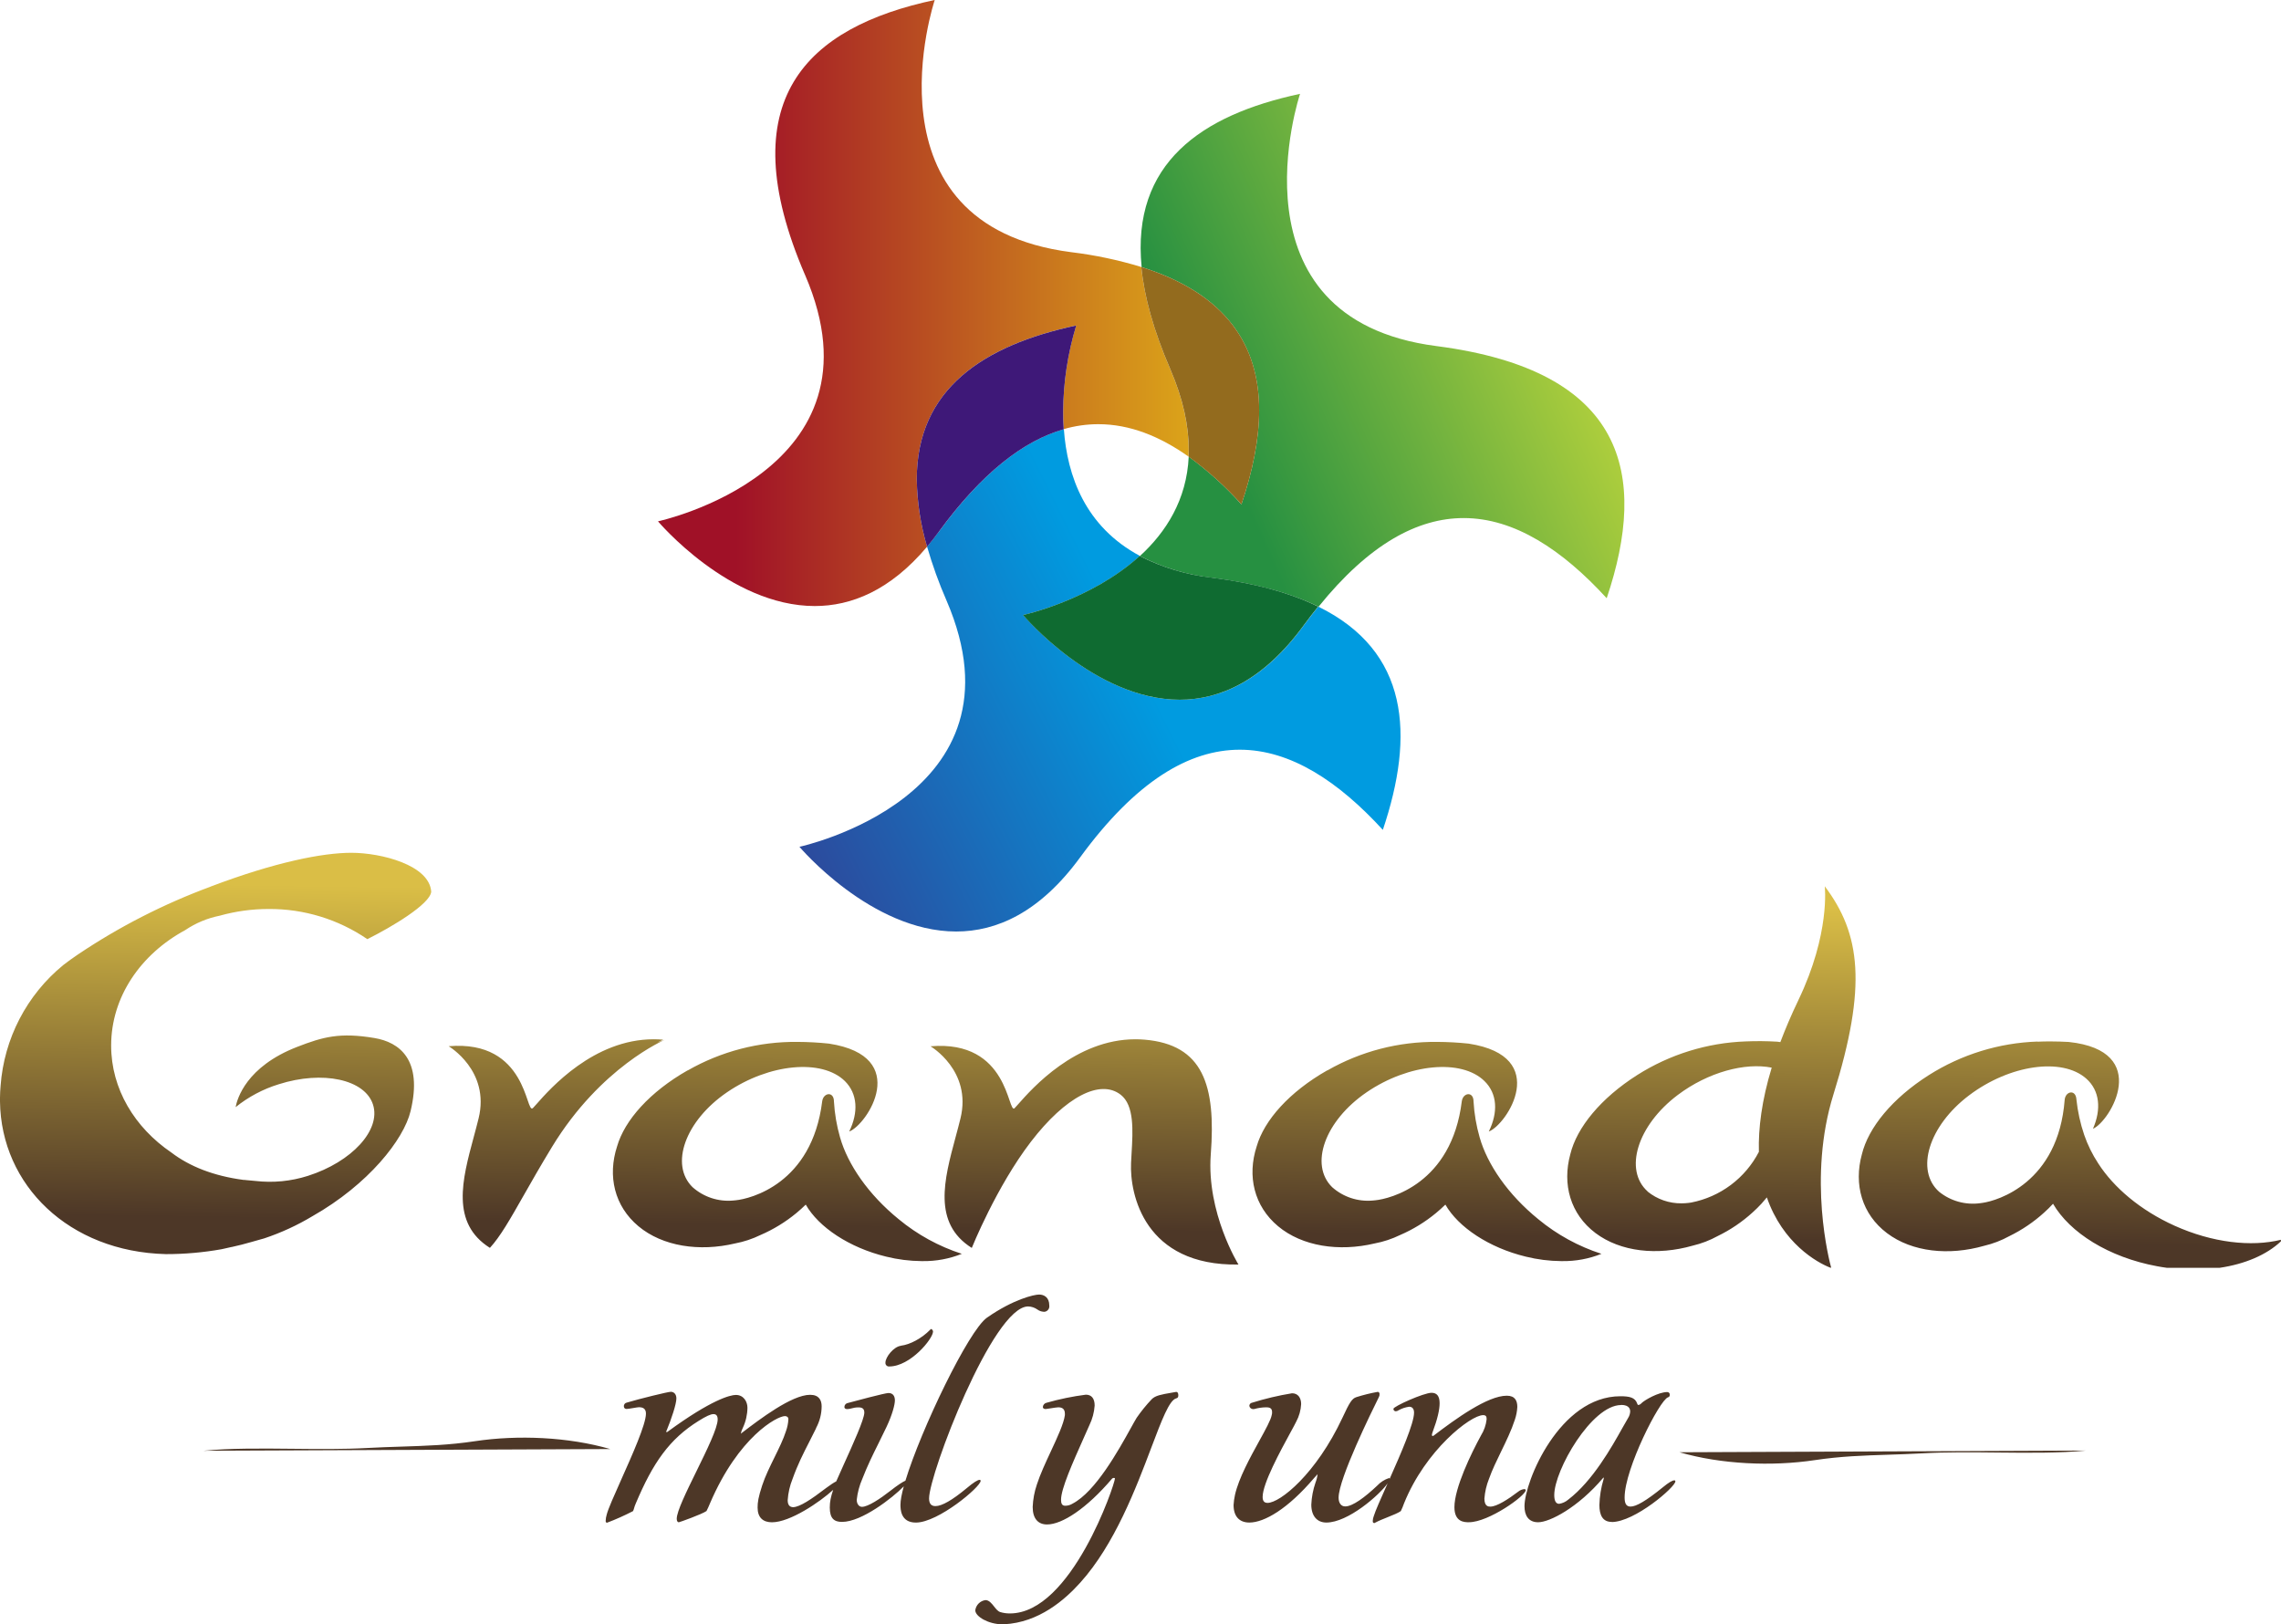 <svg width="712" height="507" viewBox="0 0 712 507" fill="none" xmlns="http://www.w3.org/2000/svg">
<g clip-path="url(#clip0_1_397)">
<path fill-rule="evenodd" clip-rule="evenodd" d="M192.616 357.853C194.996 349.626 202.887 340.819 214.618 334.133H214.688C225.119 328.171 236.949 325.1 248.961 325.236C252.245 325.249 255.526 325.429 258.792 325.776C284.724 329.78 270.583 351.208 265.072 353.21C267.993 347.255 267.713 341.41 263.712 337.456C256.532 330.44 240.08 332.002 226.969 340.939C213.858 349.877 209.008 363.588 216.188 370.594C217.894 372.108 219.89 373.258 222.055 373.974C224.22 374.69 226.508 374.957 228.779 374.758L229.639 374.678C234.1 374.247 253.441 369.634 256.642 343.792C256.992 341.049 260.312 340.549 260.312 343.862C260.528 347.641 261.166 351.384 262.212 355.021C264.612 363.488 271.063 372.896 280.524 380.583C286.347 385.402 293.033 389.07 300.225 391.392C296.339 392.952 292.181 393.725 287.994 393.664H287.644C283.935 393.634 280.243 393.167 276.643 392.273C265.052 389.47 255.512 383.035 251.511 376.029C250.601 376.93 249.601 377.81 248.601 378.651C245.204 381.46 241.426 383.772 237.38 385.517C234.862 386.744 232.192 387.63 229.439 388.149C218.298 390.791 206.837 389.07 199.297 382.785C191.756 376.499 189.616 367.081 192.616 357.853ZM392.263 357.853C394.633 349.626 402.524 340.819 414.265 334.133H414.345C424.776 328.171 436.606 325.1 448.618 325.236C451.902 325.249 455.183 325.43 458.449 325.776C484.381 329.78 470.24 351.208 464.719 353.21C467.649 347.255 467.419 341.41 463.359 337.456C456.178 330.44 439.717 332.002 426.616 340.939C413.515 349.877 408.664 363.588 415.835 370.594C417.541 372.107 419.538 373.257 421.702 373.973C423.867 374.688 426.155 374.956 428.426 374.758L429.286 374.678C433.757 374.247 453.098 369.634 456.288 343.792C456.648 341.049 459.959 340.549 459.959 343.862C460.175 347.641 460.812 351.384 461.859 355.021C464.259 363.488 470.71 372.896 480.17 380.583C485.998 385.402 492.687 389.07 499.882 391.392C495.995 392.951 491.838 393.724 487.651 393.664H487.291C483.582 393.632 479.89 393.165 476.29 392.273C464.709 389.47 455.168 383.035 451.168 376.029C450.248 376.93 449.248 377.81 448.248 378.651C444.855 381.46 441.08 383.772 437.037 385.517C434.515 386.744 431.842 387.63 429.086 388.149C417.955 390.791 406.494 389.07 398.954 382.785C391.413 376.499 389.263 367.081 392.263 357.853ZM602.071 335.605C612.268 329.146 624.003 325.528 636.064 325.126L635.904 325.176C637.237 325.116 638.57 325.086 639.904 325.086C641.934 325.086 643.894 325.156 645.754 325.256C671.847 328.038 658.716 350.057 653.305 352.359C655.955 346.274 655.445 340.449 651.215 336.696C643.674 330.02 627.343 332.342 614.672 341.89C602.001 351.438 597.79 365.36 605.291 372.025C607.067 373.455 609.115 374.508 611.311 375.121C613.506 375.734 615.803 375.893 618.062 375.589L618.922 375.468C623.393 374.828 642.474 369.313 644.474 343.341C644.704 340.589 647.965 339.928 648.145 343.241C648.544 346.989 649.355 350.681 650.565 354.25C651.65 357.39 653.121 360.382 654.945 363.158C659.776 370.684 668.106 377.8 678.777 382.614C690.628 387.949 702.729 389.28 711.97 387.008V387.499C707.53 391.692 700.789 394.585 692.848 395.756H676.377C675.327 395.615 674.327 395.455 673.327 395.265C658.206 392.473 646.065 384.766 640.844 375.759C639.974 376.709 639.064 377.62 638.064 378.511C634.804 381.47 631.14 383.95 627.183 385.877C624.723 387.227 622.093 388.237 619.362 388.88C608.351 392.032 596.87 390.851 589.02 384.936C581.169 379.021 578.599 369.713 581.169 360.346C583.189 352.008 590.66 342.851 602.071 335.605ZM164.676 343.357C165.35 345.322 165.74 346.457 166.324 345.893V345.913C166.563 345.682 166.949 345.244 167.476 344.647C171.76 339.79 185.324 324.415 204.027 324.415C204.967 324.415 205.887 324.455 206.887 324.535H207.027C206.532 324.759 206.049 325.003 205.568 325.245L205.567 325.245L205.564 325.247L205.563 325.247L205.562 325.247L205.562 325.248L205.561 325.248L205.561 325.248L205.56 325.249C205.442 325.308 205.325 325.367 205.207 325.426L207.527 324.585C207.527 324.585 187.516 333.012 172.295 358.034C168.707 363.931 165.835 368.982 163.386 373.288L163.385 373.289C159.131 380.77 156.154 386.005 152.923 389.53C140.638 381.79 144.294 368.216 147.855 354.991L147.856 354.99L147.858 354.984C148.389 353.01 148.919 351.044 149.393 349.106C153.043 334.183 140.042 326.587 140.042 326.587C152.353 325.546 158.343 330.871 161.564 336.245C163.134 338.866 164.034 341.487 164.676 343.357ZM315.088 343.377C315.763 345.342 316.153 346.477 316.737 345.913H316.707C316.945 345.682 317.332 345.244 317.858 344.647C322.143 339.79 335.707 324.415 354.41 324.415C355.35 324.415 356.27 324.455 357.27 324.535C375.522 326.077 379.592 338.727 377.932 360.396C376.582 378.621 386.583 394.735 386.583 394.735C357.25 395.225 352.62 372.816 353.05 363.048C353.093 362.048 353.155 361.009 353.217 359.948L353.218 359.944C353.631 352.944 354.099 345.031 349.809 341.72C343.429 336.776 332.608 342.32 321.807 356.382C311.006 370.444 303.336 389.55 303.336 389.55C291.05 381.81 294.706 368.236 298.268 355.011C298.8 353.035 299.331 351.066 299.805 349.126C303.456 334.203 290.454 326.607 290.454 326.607C302.766 325.566 308.756 330.891 311.976 336.265C313.547 338.886 314.446 341.507 315.088 343.377ZM523.704 341.8C511.033 351.348 506.823 365.27 514.323 371.935H514.273C517.268 374.366 521.018 375.673 524.874 375.629C525.603 375.629 526.331 375.585 527.054 375.498L527.905 375.378C532.389 374.504 536.618 372.627 540.276 369.887C543.933 367.147 546.925 363.615 549.026 359.555C548.826 352.219 549.906 343.541 553.027 333.273C544.706 331.611 533.175 334.674 523.704 341.8ZM555.727 325.296C557.297 321.162 559.127 316.819 561.347 312.215L561.337 312.225C571.358 291.397 569.588 276.655 569.588 276.655C580.779 291.487 582.859 307.781 572.308 341.6C564.158 367.692 571.068 393.834 571.588 395.716H571.328C567.158 394.114 556.447 388.069 551.517 373.777L549.856 375.709C548.976 376.659 548.056 377.58 547.056 378.471C543.8 381.435 540.136 383.915 536.175 385.837C533.719 387.187 531.092 388.197 528.365 388.84C517.344 391.992 505.863 390.811 498.012 384.896C490.161 378.981 487.601 369.674 490.161 360.306C492.191 351.969 499.652 342.811 511.073 335.565C521.216 329.134 532.886 325.517 544.886 325.086C548.165 324.945 551.45 324.972 554.727 325.166L555.727 325.296ZM24.462 297.853C37.336 289.219 51.187 282.144 65.725 276.775V276.755C85.977 269.088 100.728 266.206 109.669 266.206C119.04 266.206 134.051 270.049 134.601 278.356C134.261 282.219 122.23 289.405 114.66 293.159C105.584 286.951 94.829 283.669 83.837 283.751C78.678 283.746 73.543 284.45 68.576 285.842C64.723 286.614 61.061 288.145 57.805 290.346C43.934 297.853 34.693 311.184 34.693 326.377C34.693 339.928 42.053 351.989 53.495 359.775C59.185 364.109 66.676 367.091 76.056 368.322H76.406L76.757 368.372L77.447 368.432C78.193 368.519 78.953 368.589 79.727 368.643C85.234 369.282 90.814 368.743 96.098 367.061C109.839 362.688 118.95 352.729 116.44 344.832C113.93 336.936 100.748 334.083 87.007 338.457C82.108 339.962 77.539 342.387 73.546 345.603C74.026 343.001 76.886 332.942 92.748 326.797C100.818 323.664 106.049 322.213 116.87 324.025C124.64 325.326 132.061 330.74 128.151 346.874C126.021 355.722 115 369.734 97.508 379.652C92.774 382.493 87.743 384.809 82.507 386.558C81.157 386.958 79.797 387.339 78.437 387.709C76.45 388.289 74.416 388.806 72.336 389.26H72.256C71.774 389.367 71.308 389.472 70.851 389.576L70.851 389.576L70.847 389.577C70.281 389.704 69.728 389.829 69.176 389.951C63.439 390.975 57.622 391.487 51.794 391.482C21.532 390.741 0.33 369.964 0 343.852V342.621C0.01 341.39 0.08 340.138 0.19 338.887C0.727 331.624 2.733 324.545 6.087 318.081C9.441 311.617 14.073 305.903 19.702 301.286C21.39 299.961 22.461 299.226 24.231 298.011L24.462 297.853ZM148.242 449.882C161.694 447.86 177.485 448.56 190.486 452.334L63.565 452.864C71.797 452.047 81.481 452.147 91.262 452.247C99.21 452.329 107.221 452.412 114.57 452.003C118.317 451.794 121.865 451.68 125.329 451.569H125.33L125.331 451.569L125.332 451.569L125.332 451.569H125.333H125.333H125.333C132.963 451.325 140.189 451.093 148.242 449.882ZM524.254 453.334C537.255 457.108 553.047 457.808 566.498 455.787C574.551 454.575 581.777 454.344 589.408 454.099L589.409 454.099L589.409 454.099L589.41 454.099L589.411 454.099L589.412 454.099L589.413 454.099L589.414 454.099C592.878 453.988 596.425 453.874 600.171 453.665C607.519 453.257 615.531 453.339 623.478 453.421C633.259 453.521 642.943 453.621 651.175 452.804L524.254 453.334ZM252.586 450.122C253.265 448.791 253.974 447.403 254.721 445.878V445.788C255.857 443.71 256.459 441.381 256.472 439.012C256.472 437.151 255.712 435.399 252.871 435.399C247.137 435.399 237.066 443.085 231.685 447.192L231.23 447.54C231.362 446.892 231.585 446.265 231.89 445.678C232.801 443.724 233.285 441.599 233.31 439.443C233.31 437.521 232.11 435.439 229.699 435.439C227.959 435.439 222.059 436.91 208.398 446.919C208.354 446.961 208.302 446.993 208.245 447.012C208.188 447.031 208.127 447.037 208.068 447.029C207.958 447.029 207.958 447.029 207.958 446.919C207.949 446.861 207.955 446.801 207.974 446.746C207.993 446.69 208.025 446.64 208.068 446.599C209.598 442.876 211.128 438.282 211.128 436.53C211.128 435.109 210.268 434.458 209.388 434.458C208.508 434.458 199.617 436.64 195.616 437.841C195.344 437.895 195.102 438.049 194.939 438.274C194.776 438.499 194.703 438.777 194.736 439.052C194.738 439.162 194.763 439.27 194.81 439.37C194.856 439.469 194.923 439.558 195.007 439.63C195.09 439.701 195.187 439.755 195.292 439.786C195.397 439.818 195.508 439.827 195.616 439.813C195.957 439.813 196.839 439.665 197.68 439.524C198.447 439.395 199.179 439.273 199.437 439.273C200.857 439.273 201.627 439.853 201.627 441.274C201.627 444.6 197.385 454.097 193.873 461.958C191.72 466.778 189.842 470.983 189.386 472.771C189.183 473.42 189.072 474.093 189.056 474.773C189.056 475.103 189.166 475.323 189.496 475.323C192.261 474.278 194.962 473.071 197.587 471.71C197.738 471.455 197.817 471.174 197.917 470.822C198.029 470.427 198.166 469.943 198.457 469.308C203.807 456.627 208.948 449.191 218.128 443.506C220.419 442.075 221.829 441.424 222.709 441.424C223.589 441.424 224.019 441.975 224.019 443.066C224.019 445.746 220.654 452.606 217.377 459.287C214.268 465.625 211.238 471.802 211.238 474.092C211.238 474.743 211.458 475.183 211.898 475.183C212.118 475.183 219.108 472.681 220.529 471.68L220.56 471.617L220.56 471.616C220.97 470.787 221.19 470.342 221.619 469.278C230.579 448.39 242.6 442.045 245.001 442.045C245.661 442.045 246.091 442.385 246.091 443.046C246.019 444.314 245.763 445.565 245.331 446.759C244.521 449.299 243.153 452.078 241.751 454.925L241.751 454.925C240.314 457.844 238.842 460.835 237.9 463.713C236.69 467.426 236.48 468.958 236.48 470.599C236.48 473.772 238.23 475.193 240.96 475.193C246.601 475.193 255.852 468.926 260.068 465.07C259.322 467.304 259.012 468.756 259.012 470.589C259.012 474.072 260.432 475.073 262.832 475.073C268.975 475.073 278.569 467.6 282.11 463.977C281.447 466.394 281.074 468.366 281.074 469.708C281.074 471.019 281.074 475.283 285.884 475.283C292.875 475.283 306.096 464.134 306.096 462.272C306.096 462.052 305.996 461.942 305.776 461.942C305.226 461.942 303.916 462.712 301.725 464.564C297.245 468.287 294.005 470.139 292.005 470.139C290.664 470.139 290.004 469.378 290.004 467.737C290.004 460.19 309.926 407.816 320.927 407.816C321.989 407.844 323.017 408.193 323.877 408.817C324.423 409.205 325.068 409.431 325.737 409.467L325.777 409.497C326.031 409.503 326.283 409.454 326.515 409.352C326.747 409.249 326.954 409.098 327.121 408.907C327.288 408.716 327.411 408.49 327.481 408.246C327.551 408.003 327.567 407.746 327.528 407.496C327.528 404.974 325.887 404.103 324.357 404.103C322.827 404.103 316.377 405.524 308.076 411.319C302.344 415.315 287.465 446.249 282.622 462.21C281.782 462.565 280.192 463.58 277.803 465.455C274.743 467.857 270.923 470.369 269.063 470.369C268.083 470.369 267.423 469.388 267.423 468.187C267.667 465.922 268.257 463.707 269.173 461.622C270.802 457.429 272.436 454.141 274.172 450.648C274.993 448.996 275.837 447.299 276.713 445.438C278.573 441.504 279.334 438.422 279.334 437.131C279.334 435.84 278.753 434.839 277.333 434.839C276.243 434.839 266.442 437.461 264.442 438.012C264.19 438.095 263.97 438.256 263.814 438.472C263.658 438.687 263.573 438.946 263.572 439.212C263.572 439.533 263.792 439.863 264.442 439.863C264.932 439.863 265.357 439.754 265.825 439.634C266.4 439.487 267.039 439.323 267.943 439.323C269.033 439.323 269.793 439.643 269.793 440.954C269.793 443.014 266.188 450.958 263.428 457.04L263.428 457.04L263.426 457.044C262.458 459.177 261.594 461.081 261.027 462.42C260.288 462.792 259.235 463.467 257.892 464.474C253.191 468.077 249.701 470.369 247.621 470.479C246.531 470.479 245.871 469.819 245.871 468.297C246.024 466.005 246.541 463.752 247.401 461.622C249.015 457.115 250.683 453.848 252.586 450.122ZM281.194 420.076C284.034 419.746 287.744 417.774 290.364 415.072C290.474 414.962 290.584 414.852 290.694 414.852C290.804 414.852 291.245 415.292 291.245 415.623C291.245 417.914 284.144 426.552 277.583 426.552C277.422 426.569 277.258 426.55 277.104 426.496C276.951 426.442 276.811 426.354 276.696 426.238C276.581 426.123 276.493 425.984 276.439 425.83C276.385 425.677 276.366 425.513 276.383 425.351C276.383 423.599 279.003 420.347 281.194 420.106V420.076ZM367.251 434.509C367.581 434.509 367.801 434.949 367.801 435.509C367.801 436.07 367.691 436.39 367.141 436.51C364.977 437.081 362.616 443.322 359.379 451.877C354.611 464.479 347.943 482.102 337.208 494.019C332.398 499.374 324.307 506.49 313.386 507.03H312.836C308.576 507.03 304.426 504.628 304.426 502.656C304.536 501.854 304.905 501.109 305.478 500.537C306.05 499.964 306.794 499.594 307.596 499.484C308.722 499.484 309.515 500.489 310.286 501.466C310.884 502.225 311.469 502.966 312.186 503.207C313.178 503.51 314.21 503.659 315.247 503.647C334.478 503.647 348.019 463.183 348.019 461.542C348.019 461.431 347.909 461.331 347.689 461.331C347.49 461.334 347.298 461.409 347.149 461.542C339.149 470.949 331.518 475.874 326.828 475.874C324.097 475.874 322.347 474.122 322.347 470.399C322.445 468.013 322.886 465.653 323.657 463.393C324.676 460.231 326.388 456.55 328.033 453.014C330.085 448.602 332.032 444.417 332.398 441.745V441.304C332.398 439.773 331.518 439.303 330.318 439.303C329.938 439.303 328.774 439.487 327.806 439.64L327.805 439.64C327.115 439.75 326.525 439.843 326.387 439.843C325.737 439.843 325.517 439.513 325.517 439.192C325.545 438.871 325.677 438.568 325.894 438.329C326.111 438.09 326.4 437.929 326.718 437.871C330.726 436.727 334.814 435.887 338.949 435.359C340.809 435.359 341.689 436.67 341.689 438.752C341.541 440.881 340.984 442.96 340.049 444.877C339.507 446.105 338.955 447.342 338.406 448.574L338.403 448.58C334.749 456.776 331.198 464.74 331.198 468.167C331.198 469.368 331.518 470.029 332.508 470.029C333.318 470.028 334.112 469.799 334.798 469.368C341.969 465.643 349.14 452.707 352.933 445.866C353.704 444.474 354.336 443.334 354.8 442.575C356.217 440.526 357.788 438.589 359.5 436.781C360.658 435.621 362.418 435.315 365.754 434.734L365.762 434.733C366.037 434.685 366.323 434.635 366.62 434.583L366.757 434.558C366.886 434.536 367.018 434.512 367.151 434.489L367.251 434.509ZM390.386 439.587C390.606 439.771 390.886 439.869 391.173 439.863L391.503 439.843C392.71 439.499 393.958 439.317 395.213 439.303C396.423 439.303 397.073 439.623 397.073 440.834C397.084 441.128 397.047 441.422 396.963 441.705C396.693 443.225 395.056 446.197 393.079 449.784C390.229 454.955 386.673 461.406 385.492 466.636C385.259 467.68 385.112 468.741 385.052 469.809C385.052 473.412 386.913 475.273 389.973 475.273C394.663 475.273 401.994 471.01 410.185 461.381L411.275 460.18C411.177 461.08 410.958 461.962 410.625 462.803C409.858 465.026 409.416 467.348 409.314 469.698C409.314 473.271 411.165 475.273 414.005 475.273C420.784 475.273 430.56 466.697 433.142 463.04L432.901 463.579L432.901 463.579C430.958 467.934 429.315 471.614 428.826 473.231C428.63 473.719 428.518 474.237 428.496 474.763C428.496 475.203 428.606 475.423 428.936 475.423C428.973 475.428 429.01 475.427 429.047 475.42C429.068 475.417 429.088 475.412 429.109 475.405C429.164 475.386 429.215 475.354 429.256 475.313C430.367 474.714 431.814 474.135 433.204 473.58C434.856 472.92 436.426 472.292 437.257 471.7C437.64 470.921 437.974 470.119 438.257 469.298C444.947 452.674 459.019 441.745 462.949 441.745C463.939 441.745 464.039 442.295 464.039 443.056C463.841 444.833 463.246 446.544 462.299 448.06C459.239 453.645 453.988 464.474 453.988 470.479C453.988 475.183 457.159 475.183 458.579 475.183L458.539 475.173C464.659 475.173 476.24 466.916 476.24 465.165C476.24 464.944 476.02 464.834 475.8 464.834C475.123 464.903 474.48 465.167 473.95 465.595C470.78 468.007 467.209 470.299 465.209 470.299C464.659 470.299 463.349 470.299 463.349 467.787C463.51 465.685 463.989 463.62 464.769 461.662C465.794 458.782 467.184 455.929 468.584 453.055L468.584 453.055C470.162 449.815 471.753 446.548 472.85 443.186C473.292 441.894 473.551 440.546 473.62 439.182C473.62 437.321 472.96 435.679 470.34 435.679C464.329 435.679 454.388 442.896 447.508 448.14C447.465 448.182 447.412 448.214 447.355 448.233C447.298 448.252 447.237 448.258 447.178 448.25C447.068 448.25 446.958 448.14 446.958 447.93C446.991 447.628 447.065 447.332 447.178 447.049C448.708 442.966 449.368 440.043 449.368 438.041C449.368 435.77 448.488 434.769 446.848 434.769C444.447 434.769 434.947 439.012 434.947 439.773C434.943 439.875 434.959 439.976 434.996 440.07C435.032 440.165 435.088 440.251 435.159 440.324C435.231 440.396 435.316 440.453 435.41 440.491C435.504 440.528 435.605 440.546 435.707 440.544C436.021 440.515 436.322 440.401 436.577 440.213C437.592 439.648 438.705 439.278 439.857 439.122C440.837 439.122 441.387 439.773 441.387 440.974C441.387 444.285 437.313 453.671 433.778 461.612C433.75 461.458 433.658 461.381 433.567 461.381C432.145 461.862 430.866 462.692 429.846 463.793C426.026 467.396 422.206 470.239 419.905 470.239C418.595 470.239 417.835 469.148 417.835 467.507C417.835 461.602 428.216 440.504 430.396 436.13C430.575 435.829 430.652 435.478 430.616 435.129C430.627 434.97 430.576 434.813 430.473 434.692C430.371 434.57 430.225 434.494 430.066 434.479C427.813 434.882 425.588 435.43 423.406 436.12C421.986 436.56 421.215 437.861 419.035 442.565C410.845 460.06 399.584 469.138 395.653 469.138C394.563 469.138 394.123 468.477 394.123 467.276C394.123 463.072 399.715 452.827 402.805 447.166L402.806 447.164L402.807 447.163C403.652 445.616 404.309 444.411 404.614 443.766C405.52 442.08 406.042 440.214 406.144 438.302C406.144 436.33 405.154 434.919 403.304 434.919C399.087 435.607 394.923 436.591 390.843 437.861C390.601 437.893 390.379 438.012 390.218 438.197C390.058 438.381 389.971 438.618 389.973 438.862C390.019 439.146 390.165 439.403 390.386 439.587ZM499.242 469.828C499.242 472.891 500.222 475.073 503.062 475.073V475.113C510.273 475.113 522.954 464.174 522.954 462.432C522.961 462.387 522.957 462.341 522.943 462.298C522.929 462.255 522.904 462.216 522.872 462.184C522.84 462.152 522.801 462.128 522.758 462.113C522.715 462.099 522.669 462.095 522.624 462.102C522.024 462.102 520.874 462.763 519.024 464.284C513.773 468.547 510.713 470.289 508.963 470.289C507.543 470.289 507.113 469.198 507.113 467.446C507.113 458.489 518.034 437.051 520.654 436.18C520.825 436.144 520.977 436.044 521.079 435.902C521.181 435.759 521.225 435.583 521.204 435.409C521.218 435.3 521.209 435.189 521.177 435.084C521.144 434.978 521.09 434.881 521.017 434.798C520.944 434.716 520.854 434.65 520.754 434.605C520.653 434.56 520.544 434.538 520.434 434.539C517.704 434.539 513.353 437.031 512.353 438.032C512.131 438.305 511.825 438.498 511.483 438.582C511.263 438.582 511.153 438.472 511.043 438.142C510.383 436.18 508.533 435.85 505.793 435.85C486.791 435.85 475.86 462.532 475.86 470.179C475.86 473.001 477.06 475.183 480.12 475.183C483.731 475.183 492.582 470.589 500.442 461.301C500.442 461.272 500.454 461.244 500.474 461.223C500.495 461.203 500.523 461.191 500.552 461.191C500.612 461.366 500.612 461.557 500.552 461.732C499.751 464.359 499.31 467.083 499.242 469.828ZM485.151 466.696C485.151 458.929 496.842 438.592 506.013 438.592V438.552C508.743 438.552 508.853 440.083 508.853 440.634C508.81 441.345 508.586 442.034 508.203 442.635C507.73 443.409 507.138 444.466 506.436 445.722C503.083 451.716 497.194 462.242 489.521 468.117C488.714 468.809 487.731 469.263 486.681 469.428C485.701 469.428 485.151 468.557 485.151 466.696Z" fill="url(#paint0_linear_1_397)"/>
<path d="M292.975 166.051C291.781 167.672 290.584 169.2 289.384 170.635C291.041 176.383 293.073 182.016 295.465 187.499C321.897 248.781 249.541 264.334 249.541 264.334C249.541 264.334 271.833 290.777 298.465 290.777C311.016 290.777 324.517 284.912 337.128 267.667C354.62 243.717 371.281 234.028 386.993 234.028C402.884 234.028 417.805 243.947 431.646 259.05C441.647 229.345 439.817 203.272 411.485 189.351C409.965 191.232 408.484 193.214 406.904 195.306C394.313 212.55 380.812 218.415 368.271 218.425C341.639 218.425 319.367 191.983 319.367 191.983C319.367 191.983 340.559 187.429 355.81 173.527C338.699 164.379 333.118 148.506 332.078 133.964C319.597 137.527 306.556 147.515 293.015 166.051" fill="url(#paint1_linear_1_397)"/>
<path d="M356.26 83.351C382.982 91.778 393.023 107.982 393.033 128.089C393.033 137.196 390.983 147.105 387.503 157.434C382.553 151.908 377.039 146.917 371.051 142.541C370.421 156.022 363.971 166.111 355.82 173.567C362.927 177.204 370.637 179.514 378.572 180.383C392.193 182.145 403.054 185.227 411.575 189.391C427.406 169.784 442.527 161.717 456.868 161.717C472.76 161.717 487.681 171.636 501.522 186.738C514.523 148.136 507.523 115.678 448.388 108.032C382.242 99.504 405.804 29.295 405.804 29.295C374.802 35.91 353.19 51.093 356.35 83.341" fill="url(#paint2_linear_1_397)"/>
<path d="M355.77 173.527C340.519 187.429 319.327 191.983 319.327 191.983C319.327 191.983 341.599 218.405 368.231 218.425C380.762 218.425 394.233 212.55 406.864 195.306C408.404 193.214 409.925 191.232 411.445 189.351C402.964 185.187 392.103 182.104 378.442 180.343C370.507 179.472 362.798 177.163 355.69 173.527" fill="#0F6B31"/>
<path d="M251.321 85.893C277.753 147.175 205.387 162.738 205.387 162.738C205.387 162.738 227.679 189.18 254.321 189.18C265.682 189.18 277.833 184.366 289.384 170.655C287.353 163.83 286.269 156.758 286.164 149.637C286.164 121.463 306.896 107.791 335.928 101.596C333.275 110.322 331.904 119.388 331.858 128.509C331.858 130.291 331.908 132.112 332.038 133.954C335.551 132.934 339.191 132.415 342.849 132.412C352.61 132.412 362.001 136.156 371.001 142.531C371.001 141.83 371.051 141.11 371.051 140.379C371.051 132.983 369.341 124.606 365.251 115.148C360.03 103.027 357.15 92.499 356.25 83.341C349.105 81.162 341.783 79.615 334.368 78.717C268.223 70.2 291.775 -0.01 291.775 -0.01C251.931 8.477 227.679 31.076 251.311 85.883" fill="url(#paint3_linear_1_397)"/>
<path d="M335.928 101.606C306.926 107.791 286.144 121.473 286.164 149.647C286.275 156.767 287.358 163.839 289.384 170.665C290.584 169.234 291.785 167.712 292.975 166.081C306.516 147.545 319.557 137.557 332.038 133.994C331.908 132.152 331.848 130.331 331.858 128.549C331.904 119.428 333.275 110.362 335.928 101.636" fill="#3E1878"/>
<path d="M356.26 83.351C357.15 92.508 360.03 103.037 365.261 115.148C369.351 124.616 371.071 132.993 371.061 140.389C371.061 141.12 371.061 141.83 371.011 142.551C377.019 146.918 382.55 151.906 387.513 157.434C390.993 147.095 393.043 137.196 393.043 128.089C393.043 107.982 382.992 91.778 356.27 83.351" fill="#936B1E"/>
</g>
<defs>
<linearGradient id="paint0_linear_1_397" x1="503.542" y1="282.239" x2="502.04" y2="386.328" gradientUnits="userSpaceOnUse">
<stop stop-color="#DABE46"/>
<stop offset="1" stop-color="#4D3727"/>
</linearGradient>
<linearGradient id="paint1_linear_1_397" x1="246.021" y1="268.227" x2="358.064" y2="212.248" gradientUnits="userSpaceOnUse">
<stop stop-color="#2E479A"/>
<stop offset="1" stop-color="#009BE0"/>
</linearGradient>
<linearGradient id="paint2_linear_1_397" x1="375.532" y1="127.108" x2="499.073" y2="72.631" gradientUnits="userSpaceOnUse">
<stop stop-color="#269041"/>
<stop offset="1" stop-color="#C8DA3C"/>
</linearGradient>
<linearGradient id="paint3_linear_1_397" x1="229.519" y1="95.081" x2="375.532" y2="95.081" gradientUnits="userSpaceOnUse">
<stop stop-color="#A01127"/>
<stop offset="1" stop-color="#DDA819"/>
</linearGradient>
<clipPath id="clip0_1_397">
<rect width="712" height="507" fill="white"/>
</clipPath>
</defs>
</svg>
